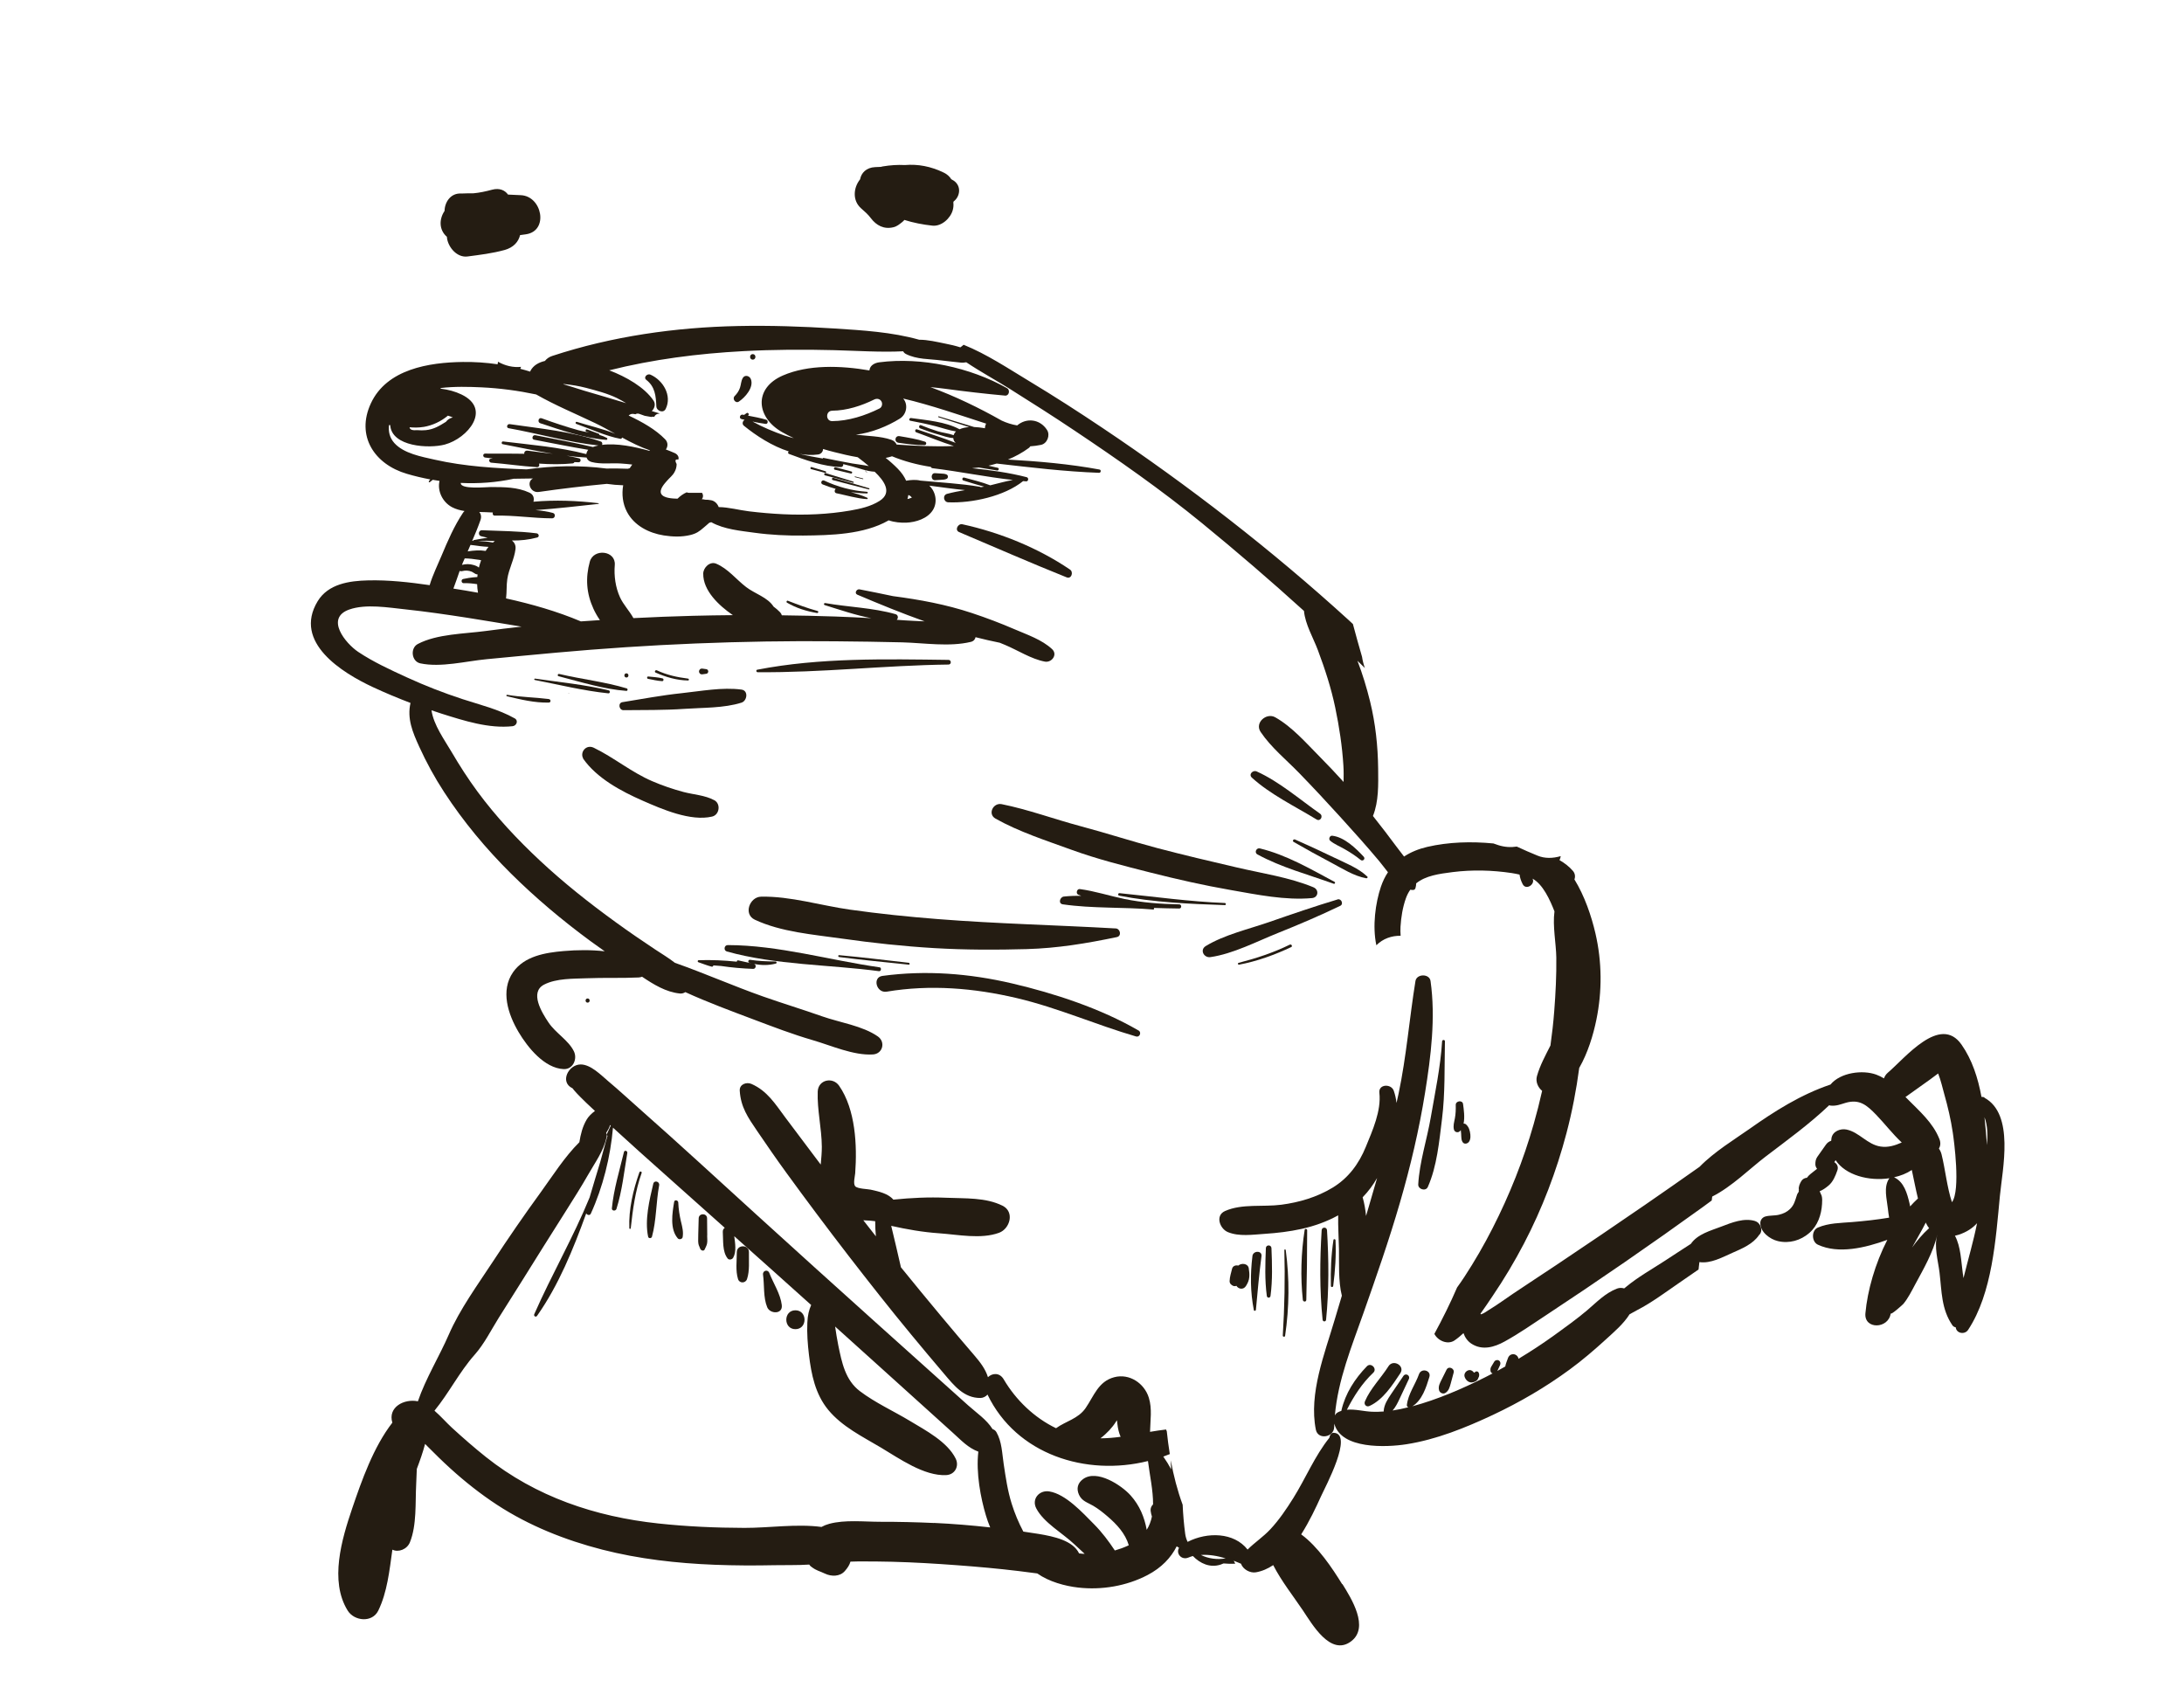 <?xml version="1.0" encoding="UTF-8"?><svg id="Layer_1" xmlns="http://www.w3.org/2000/svg" viewBox="0 0 559.03 432"><defs><style>.cls-1{fill:#241c12;}</style></defs><path class="cls-1" d="M336.21,227.09c-6.2-2.56-13.08-3.55-19.59-5.07-6.83-1.59-13.66-3.19-20.44-4.98-6.55-1.73-13-3.84-19.55-5.58-6.74-1.79-13.42-4.28-20.24-5.65-2.16-.43-3.67,2.53-1.56,3.71,6.03,3.38,12.91,5.59,19.39,7.95,6.58,2.4,13.44,4.12,20.23,5.84,6.8,1.72,13.67,3.28,20.58,4.48,6.77,1.18,13.93,2.68,20.81,2.06,1.63-.15,1.84-2.15.37-2.75Z"/><path class="cls-1" d="M285.56,237.62c-15.18-.86-30.42-1.2-45.6-2.4-7.49-.59-14.96-1.36-22.4-2.41-7.44-1.05-15.26-3.48-22.76-3.32-2.92.07-4.58,4.49-1.6,5.89,6.75,3.17,14.97,3.79,22.31,4.84,7.86,1.12,15.78,1.97,23.71,2.44,7.85.46,15.68.47,23.54.25,7.94-.22,15.35-1.46,23.1-3.07,1.31-.27.92-2.16-.3-2.23Z"/><path class="cls-1" d="M150.41,255.54c-.69,0-.69,1.07,0,1.07s.69-1.07,0-1.07Z"/><path class="cls-1" d="M189.8,176.49c-4.93-.66-10.39.4-15.34.92-5.12.54-10.08,1.48-15.15,2.3-1.18.19-.88,2.06.28,2.05,5.23-.06,10.39.03,15.62-.34,4.7-.33,10.09-.16,14.59-1.59,1.46-.46,1.82-3.09,0-3.34Z"/><path class="cls-1" d="M182.83,204.8c-2.39-1.29-5.24-1.41-7.86-2.1-2.73-.73-5.41-1.64-8.01-2.76-5.35-2.3-9.79-6.05-14.96-8.56-2-.97-3.62,1.18-2.72,2.74-.01,0-.02,0-.04.01,3.5,5.03,9.74,8.37,15.23,10.78,4.99,2.19,12.31,5.38,17.81,4.08,1.9-.45,2.27-3.27.55-4.2Z"/><path class="cls-1" d="M209.26,156.37c-2.59-.7-5.11-1.66-7.61-2.62-.29-.11-.46.34-.21.49,2.4,1.4,4.94,2.18,7.68,2.65.33.06.48-.43.14-.52Z"/><path class="cls-1" d="M242.79,168.89c-16.18-.21-33.01-.59-48.96,2.51-.37.07-.27.64.09.64,16.28.15,32.58-1.76,48.87-1.96.77,0,.77-1.18,0-1.19Z"/><path class="cls-1" d="M221.44,120.41s-.09.02-.05.05l.51.51s.09-.02.05-.05c-.17-.17-.34-.34-.51-.51Z"/><path class="cls-1" d="M211.32,120.62c-1.18-.36-2.37-.71-3.55-1.07-.33-.1-.48.43-.14.52,1.19.32,2.39.64,3.58.95.26.07.37-.33.11-.4Z"/><path class="cls-1" d="M220.91,122.46c-.68-.17-1.36-.34-2.03-.52-.11-.03-.16.14-.05.17.68.17,1.36.34,2.03.52.11.03.16-.14.05-.17Z"/><path class="cls-1" d="M218.42,123.27c-2.36-.73-4.72-1.46-7.08-2.19-.37-.11-.53.48-.16.58,2.39.64,4.77,1.27,7.16,1.91.19.05.26-.23.08-.29Z"/><path class="cls-1" d="M222.45,124.96c-3.04-.92-6.08-1.8-9.13-2.67-.37-.11-.53.48-.16.58,3.07.81,6.13,1.61,9.21,2.38.19.05.26-.23.08-.29Z"/><path class="cls-1" d="M217.76,125.95c1.37.2,2.75.32,4.16.34.27,0,.27-.4,0-.42-3.83-.28-7.45-1.22-10.92-2.86-.7-.33-1.14.69-.41.98,1.1.44,2.21.82,3.33,1.13-.37.28-.4,1,.18,1.12,2.55.52,5.23,1.35,7.83,1.5.17,0,.25-.26.09-.33-1.33-.62-2.79-1.06-4.25-1.46Z"/><path class="cls-1" d="M217.92,120.67l-4.05-1.08c-.41-.11-.58.54-.17.63,1.36.32,2.72.65,4.09.97.34.08.48-.43.14-.52Z"/><path class="cls-1" d="M137.94,107.17s-.05.08,0,.08.05-.08,0-.08Z"/><path class="cls-1" d="M155.33,112.08c-.6-.33-1.25-.58-1.92-.78.03-.1,0-.23-.13-.28-1.01-.37-2.02-.75-3.02-1.12-.36-.13-.53.46-.16.58.26.08.53.16.79.24-.98-.19-1.96-.36-2.87-.62-3.17-.88-6.29-1.92-9.38-3.05-.79-.29-1.15,1-.35,1.27,5.39,1.78,11.25,3.84,16.91,4.26.27.02.36-.38.14-.5Z"/><path class="cls-1" d="M236.17,104.6c-.08,0-.08.12,0,.12s.08-.12,0-.12Z"/><path class="cls-1" d="M236.77,113.04c-2.06-.69-4.36-1.04-6.51-1.41-1.23-.21-1.48,1.53-.23,1.7,2.15.29,4.45.64,6.62.59.51-.01.59-.72.12-.88Z"/><path class="cls-1" d="M140.49,178.91c-3.55-.45-7.1-.47-10.66-1.08-.22-.04-.32.29-.1.35,3.43.83,7.2,1.74,10.75,1.63.59-.02.56-.82,0-.89Z"/><path class="cls-1" d="M145.58,177.38c-.08,0-.08.12,0,.12s.08-.12,0-.12Z"/><path class="cls-1" d="M155.83,176.69c-6.16-1.48-12.59-2.09-18.86-3.01-.22-.03-.32.3-.1.35,6.24,1.21,12.52,2.77,18.85,3.42.44.05.52-.66.1-.76Z"/><path class="cls-1" d="M160.41,176.18c-5.58-1.68-11.59-2.35-17.28-3.69-.37-.09-.53.48-.16.58,5.61,1.44,11.56,3.33,17.35,3.75.38.03.43-.54.09-.64Z"/><path class="cls-1" d="M160.34,172.33c-.69,0-.69,1.07,0,1.07s.69-1.07,0-1.07Z"/><path class="cls-1" d="M169.58,173.62c-1.19-.3-2.44-.35-3.65-.48-.33-.04-.41.52-.08.59,1.2.23,2.42.54,3.64.6.4.02.48-.61.1-.7Z"/><path class="cls-1" d="M176.11,173.68c-2.81-.36-5.4-.92-7.98-2.12-.38-.18-.71.4-.33.57,2.6,1.16,5.44,1.99,8.31,2.03.32,0,.29-.44,0-.48Z"/><path class="cls-1" d="M180.85,171.27c-.33-.05-.65-.1-.98-.14-.26-.04-.53-.02-.73.19-.13.15-.22.33-.22.53,0,.19.08.39.22.53.21.21.45.23.73.19.33-.05.65-.1.98-.14.25-.04.44-.34.44-.58s-.18-.54-.44-.58Z"/><path class="cls-1" d="M341.85,317.41c-.01-.29-.48-.39-.53-.07-.59,3.94-.75,7.79-.66,11.77,0,.39.55.37.6,0,.5-3.92.77-7.75.59-11.7Z"/><path class="cls-1" d="M339.67,314.86c-.05-.88-1.32-.88-1.37,0-.47,7.59-.54,15.33.24,22.9.06.57.84.58.89,0,.77-7.57.7-15.31.24-22.9Z"/><path class="cls-1" d="M333.95,314.77c-.92,5.89-1.1,11.98-.47,17.91.06.56.88.59.89,0,.15-5.93.22-11.89.22-17.82,0-.36-.59-.46-.64-.09Z"/><path class="cls-1" d="M329.11,319.94c-.03-.22-.36-.24-.36,0,.2,7.27.05,14.62-.4,21.88-.02.33.54.41.59.08,1.09-7.39,1.14-14.55.17-21.96Z"/><path class="cls-1" d="M325.45,319.44c-.04-.92-1.4-.92-1.43,0-.16,4.1-.3,8.13.24,12.22.08.61.87.61.95,0,.54-4.08.4-8.12.24-12.22Z"/><path class="cls-1" d="M320.58,321.49c-.57,4.69-.54,9.16.36,13.8.06.32.5.21.53-.07.43-4.58.82-9.17,1.43-13.73.2-1.47-2.15-1.48-2.33,0Z"/><path class="cls-1" d="M319.65,324.62c-.22-1.29-1.87-1.43-2.7-.71-.62-.17-1.4.07-1.58.81-.25,1.03-.6,2.07-.63,3.14-.02.63.43,1.04.96,1.26.09.04.25.05.35.05.15,0,.3-.03.43-.08.51.84,1.78,1.1,2.45.03.44-.7.77-1.41.84-2.25.07-.76,0-1.49-.13-2.24Z"/><path class="cls-1" d="M159.71,294.85c-1.14,4.74-2.62,9.53-3.09,14.4-.07.69.98.77,1.17.16,1.46-4.61,1.97-9.56,2.78-14.32.1-.56-.73-.81-.86-.24Z"/><path class="cls-1" d="M163.66,300.04c-1.58,4.51-2.78,9.49-2.57,14.31.01.23.33.23.36,0,.54-4.88,1.14-9.5,2.79-14.15.13-.36-.45-.52-.58-.16Z"/><path class="cls-1" d="M167.22,302.95c-.99,4.19-2.23,9.28-1.32,13.57.11.5.85.46.98,0,1.15-4.19,1.04-8.86,1.84-13.16.18-.97-1.26-1.39-1.5-.41Z"/><path class="cls-1" d="M174.33,312.76c-.39-1.66-.65-3.31-.72-5.02-.03-.57-.95-.77-1.05-.14-.48,2.88-1.15,6.95.93,9.34.35.4,1.16.21,1.25-.33.22-1.34-.09-2.54-.4-3.85Z"/><path class="cls-1" d="M181.03,316.21c0-1.47-.03-2.93-.04-4.4-.01-1.38-2.11-1.38-2.15,0-.04,1.37-.07,2.74-.11,4.11-.01.59-.03,1.17-.02,1.76.03.88.18,1.08.53,1.93.17.43.91.71,1.14.15.22-.51.49-.95.6-1.49.13-.63.04-1.41.03-2.05Z"/><path class="cls-1" d="M191.7,320.47c.05-1.99-3.09-2-3.1,0,0,2.23-.36,4.74.31,6.89.36,1.16,1.93,1.11,2.3,0,.72-2.12.44-4.66.49-6.89Z"/><path class="cls-1" d="M200.12,334.07c-.34-2.92-2.14-5.56-3.2-8.27-.39-1.02-1.76-.62-1.61.44.37,2.64.03,5.84,1.07,8.33.73,1.76,4,1.84,3.73-.51Z"/><path class="cls-1" d="M203.6,335.35c-3.11,0-3.11,4.83,0,4.83s3.11-4.83,0-4.83Z"/><path class="cls-1" d="M355.4,349.68c-1.89,2.98-4.65,5.72-6.02,8.97-.34.81.36,1.56,1.18,1.18,3.45-1.57,5.86-5.33,7.88-8.38,1.25-1.89-1.82-3.69-3.04-1.78Z"/><path class="cls-1" d="M370.28,350.53l-1.29,2.59c-.43.87-.91,1.72-.63,2.71.18.66,1.02,1.05,1.62.66.86-.55,1.09-1.44,1.35-2.38l.76-2.82c.28-1.05-1.29-1.78-1.8-.76Z"/><path class="cls-1" d="M377.4,351.48s0,0,0,.01h0s0,0,0,0c0,0,0,0,0-.01Z"/><polygon class="cls-1" points="377.4 351.46 377.39 351.47 377.39 351.47 377.4 351.46 377.4 351.46"/><path class="cls-1" d="M378.46,351.26c-.22-.39-.85-.35-1.01.06,0,0,0,0,0,0,0,0,0,0,0,0,0,0,0,0,0,0h0s-.03,0-.04,0c0,0-.01,0-.02-.02-.02,0-.03,0-.04,0,.01,0,.03,0,.04,0,0,0-.01,0-.02-.01,0,0-.06-.02-.12-.04-.33-.44-.84-.72-1.42-.54-.67.22-1.16.93-.94,1.65.24.77.95,1.5,1.82,1.45.35-.02.69-.12.99-.29.38-.21.59-.48.7-.85.27-.43.31-.97.06-1.42Z"/><path class="cls-1" d="M377.34,351.27s.02.01.03.02c0,0,0,0-.03-.02Z"/><path class="cls-1" d="M377.45,351.32s0,0,0,0c-.01,0-.04-.01-.06-.02,0,0,0,0,0,0,.03,0,.05.01.06.02Z"/><path class="cls-1" d="M369.13,266.51c-.4,6.53-1.8,13.09-2.91,19.52-.97,5.62-2.89,11.42-3.2,17.1-.07,1.25,1.91,1.86,2.45.66,2.35-5.27,2.92-11.68,3.63-17.37.83-6.65.61-13.24.75-19.91.01-.46-.69-.46-.72,0Z"/><path class="cls-1" d="M376.36,290.37c-.11-.99-.34-1.9-1.1-2.59-.17-.16-.4-.22-.63-.22.34-1.64.05-3.63-.14-5.01-.15-1.07-1.91-.81-1.87.25.03,1.15-.01,2.29-.22,3.42-.18.99-.5,1.92-.23,2.91.18.65,1.02.87,1.5.39.09-.09.16-.18.24-.28.06.57.13,1.14.13,1.73,0,.75.29,1.96,1.31,1.7.98-.25,1.1-1.5,1.01-2.32Z"/><path class="cls-1" d="M313.53,231.11c-9.08-.36-17.97-1.61-26.99-2.52-.37-.04-.45.57-.09.64,8.83,1.71,18.1,2.13,27.07,2.42.35.01.34-.52,0-.54Z"/><path class="cls-1" d="M301.83,231.46c-4.73-.1-9.42-.43-14.06-1.39-3.81-.79-7.52-2.01-11.38-2.53-.75-.1-1.08,1.15-.39,1.44.25.11.51.2.77.3-1.5-.03-2.98.02-4.46.18-1.03.11-1.5,1.81-.27,1.99,7.6,1.1,15.49.67,23.15,1.33.23.02.29-.28.14-.41,2.23.08,4.42.12,6.5.15.69.01.69-1.06,0-1.07Z"/><path class="cls-1" d="M341.6,225.7c-6.11-3.27-12.29-6.9-19.11-8.56-.9-.22-1.5,1.06-.64,1.53,6.13,3.35,13.03,5.16,19.55,7.52.29.1.47-.35.21-.49Z"/><path class="cls-1" d="M349.98,224.34c-2.3-2.2-5.59-3.45-8.43-4.83-3.33-1.61-6.67-3.15-10.06-4.65-.41-.18-.77.38-.36.62,3.19,1.84,6.4,3.61,9.66,5.33,2.8,1.48,5.79,3.42,8.93,3.97.25.04.47-.25.26-.45Z"/><path class="cls-1" d="M349.07,219.27c-2.02-2.17-4.97-5.03-8.07-5.38-.63-.07-1,.87-.53,1.27,1.05.89,2.5,1.46,3.7,2.16,1.44.83,2.81,1.7,4.1,2.76.56.46,1.31-.26.8-.8Z"/><path class="cls-1" d="M337.89,208.25c-5.13-3.6-10.49-8.24-16.22-10.81-.97-.44-2.15.75-1.23,1.59,4.73,4.31,11.12,7.38,16.57,10.71.96.59,1.77-.86.87-1.49Z"/><path class="cls-1" d="M232.61,246.41c-5.94-.66-11.87-1.42-17.82-1.95-.31-.03-.3.44,0,.48,5.92.77,11.88,1.31,17.82,1.95.31.03.3-.44,0-.48Z"/><path class="cls-1" d="M225.13,247.57c-12.8-1.82-25.87-5.67-38.85-5.69-.94,0-1.13,1.39-.22,1.64,12.5,3.49,26.14,3.33,38.94,5.04.56.07.7-.92.13-1Z"/><path class="cls-1" d="M198.53,246.08c-2.19-.03-4.34-.09-6.51-.43-.48-.08-.7.6-.21.75.2.06.39.11.59.16-1.15-.26-2.31-.51-3.46-.77-.2-.05-.37.17-.34.34-3.25-.34-6.54-.49-9.76-.38-.3.01-.35.43-.07.52,1.13.38,2.23.84,3.39,1.13.26.06.42-.12.43-.32.87.07,1.67.11,1.97.15,2.72.4,5.49.65,8.23.74.72.02.89-1.09.2-1.28,1.86.39,3.76.41,5.61-.08.29-.08.23-.52-.07-.53Z"/><path class="cls-1" d="M330.14,241.77c-4.23,2.07-8.57,3.49-13.11,4.66-.3.08-.17.52.13.46,4.63-.87,9.1-2.5,13.35-4.5.41-.2.05-.82-.36-.62Z"/><path class="cls-1" d="M342.38,230.2c-5.88,1.77-11.67,3.75-17.47,5.77-5.27,1.83-11.51,3.25-16.28,6.16-1.6.98-.47,3.07,1.19,2.83,5.81-.83,11.94-4.04,17.37-6.21,5.37-2.15,10.66-4.41,15.87-6.92.92-.44.27-1.93-.69-1.64Z"/><path class="cls-1" d="M291.44,263.75c-9.7-5.64-21.52-9.52-32.39-12.06-10.92-2.55-22.06-3.43-33.19-1.92-2.62.36-1.55,4.47,1.11,4.03,11.12-1.86,22.33-.93,33.26,1.64,10.51,2.47,20.27,6.83,30.57,9.83.91.27,1.46-1.05.64-1.53Z"/><path class="cls-1" d="M244.02,46.18c-.17-.11-.35-.21-.53-.32-.41-.66-1.02-1.24-1.87-1.66-3.35-1.64-6.67-2.24-10-1.96-1.84-.1-3.73.03-5.66.35-.17.03-.34.07-.51.12-.49.02-.97.04-1.45.06-2.28.11-3.55,1.5-3.85,3.13-1.71,2.13-2.02,5.42.28,7.44.87.76,1.77,1.54,2.46,2.47,1.42,1.9,3.38,2.93,5.78,2.35.93-.22,1.52-.74,2.26-1.32.21-.16.39-.35.56-.55,2.3.72,4.68,1.19,7.17,1.46,2.32.25,4.63-1.86,5.21-3.97.19-.67.23-1.33.15-1.95.03-.09.05-.18.07-.27,1.62-1.18,2.15-3.96-.07-5.4Z"/><path class="cls-1" d="M133.28,49.95c-1.08-.04-2.16-.1-3.24-.15-.81-1.11-2.17-1.75-4.07-1.25-1.64.44-3.17.77-4.75.92-1.05,0-2.1.01-3.15.06-2.69-.17-4.24,2.17-4.28,4.46-1.38,2.04-1.49,4.8.6,6.62,0,.13.02.26.04.4.35,2.34,2.58,4.98,5.24,4.63,3.21-.42,6.36-.8,9.49-1.66,2.31-.64,3.56-2.12,3.96-3.81.51-.07,1.01-.14,1.52-.21,5.89-.87,4.13-9.8-1.35-10.01Z"/><path class="cls-1" d="M343.57,405.48c-2.6-4.22-6.23-9.65-10.51-12.78,2.12-3.34,3.8-6.92,5.05-9.69,1.07-2.38,8.49-16.11,3.26-16.31-.44-.02-.79.31-.93.7-.04.11-.08.23-.12.34-.03.08-.03.16-.04.23-3.75,4.67-6.07,10.37-9.23,15.43-1.75,2.79-3.62,5.57-5.87,7.98-1.81,1.95-4,3.37-5.84,5.21-3.48-4.45-10.33-4.55-15.35-1.97-.3-.62-.52-1.31-.62-2.06-.33-2.46-.54-4.95-.65-7.44-1.34-3.64-2.33-7.47-3.04-11.37,0,.78.05,1.56.11,2.33-.6-1.13-1.27-2.23-2.01-3.27,0,0-.01-.01-.01-.02.56-.2,1.11-.42,1.66-.64-.31-1.94-.57-3.89-.77-5.83-.06-.15-.13-.31-.19-.46-1.38.16-2.75.37-4.1.6.06-2.94.58-5.89-.31-8.74-1.15-3.71-4.98-6.27-8.86-5.24-4.08,1.08-5.19,4.81-7.33,7.91-1.9,2.74-5.06,3.33-7.56,5.14-5.57-2.69-10.27-7.2-13.39-12.5-1.06-1.8-2.92-1.63-4.04-.56-.61-2.01-1.91-3.75-3.44-5.53-2.83-3.29-5.64-6.6-8.42-9.94-3.5-4.19-6.97-8.41-10.41-12.65-.8-3.54-1.64-7.07-2.49-10.61,4.04.9,8.04,1.61,12.24,1.9,4.86.34,10.71,1.57,15.35-.12,2.81-1.02,4.06-5.36.91-6.93-4.34-2.16-9.57-1.83-14.34-2.04-4.65-.2-9.07.02-13.61.48-1.36-1.59-3.79-2.1-5.79-2.55-.75-.17-3.41-.21-3.98-.88-.56-.66-.07-2.49,0-3.31.52-7.12.1-16.33-4.11-22.4-1.64-2.37-5.37-1.55-5.48,1.48-.17,4.69,1.01,9.38,1.05,14.09.01,1.44-.14,3-.28,4.59-.4-.53-.81-1.06-1.21-1.6-2.6-3.49-5.23-6.95-7.84-10.43-2.61-3.49-4.6-6.8-8.67-8.6-1.27-.56-3.11.06-3.01,1.73.26,4.2,2.09,6.83,4.43,10.27,2.44,3.58,4.9,7.16,7.45,10.66,5.21,7.17,10.53,14.26,15.94,21.28,5.28,6.83,10.62,13.62,16.12,20.27,2.77,3.35,5.56,6.68,8.37,9.98,2.53,2.97,5.05,6.22,9.32,6.18.61,0,1.35-.34,1.79-.87,7.4,15.39,25.27,20.96,41.07,17.01.46,3.66,1.33,7.53,1.31,11.08-.43.43-.7,1-.63,1.63.06.51.18,1.01.33,1.5-.25,1.21-.67,2.35-1.33,3.4-.58-3.24-1.82-6.24-4.11-8.8-2.39-2.67-8.67-6.75-12.18-4.19-1.38,1-1.76,2.43-1.05,4,.76,1.67,2.18,1.97,3.64,2.83,1.31.77,2.52,1.73,3.67,2.72,2.38,2.04,4.53,4.35,5.44,7.38-.1.05-.2.1-.31.15-1.05.48-2.15.87-3.26,1.19-1.57-2.36-3.24-4.61-5.32-6.71-2.9-2.92-7.25-7.73-11.46-8.4-2.53-.41-4.59,1.91-3.33,4.34,1.9,3.66,6.71,6.31,9.71,9.15.88.84,1.78,1.66,2.68,2.48-.18,0-.37-.01-.55-.02-.3-.02-.59-.06-.88-.09-1.57-3.29-6.44-4.33-10.32-4.98-1.31-.22-2.64-.4-3.95-.6-1.21-2.27-2.21-4.67-2.98-7.13-1.05-3.35-1.53-6.71-2.05-10.17-.42-2.78-.45-5.71-1.87-8.17-.22-.38-.58-.63-.98-.77-1.51-2.42-4.13-4.17-6.24-6.06-2.63-2.36-5.25-4.71-7.88-7.07-5.25-4.71-10.51-9.42-15.76-14.14-10.13-9.09-20.22-18.22-30.29-27.37-10.07-9.15-20.07-18.39-30.27-27.39-2.64-2.33-5.24-4.75-7.94-7.01-1.8-1.51-4.47-4.31-7.09-4.28-3.1.05-5.35,4.5-2.11,6.07.02.01.05.02.07.03.13.17.26.33.39.5.97,1.14,2.09,2.2,3.16,3.25.72.7,1.45,1.38,2.19,2.06-.91.65-1.67,1.44-2.11,2.18-1.08,1.82-1.55,3.79-1.88,5.81-3.79,3.76-6.91,8.71-9.87,12.79-4.27,5.86-8.36,11.81-12.34,17.88-3.86,5.89-8.4,12.1-11.21,18.57-2.43,5.59-5.9,11.2-7.91,17.07-3.53-.72-7.75,1.5-6.54,5.47-4.84,6.25-7.83,14.76-10.29,21.98-2.65,7.82-5.85,18.53-1.14,26.12,1.68,2.7,6.27,3.18,7.83,0,2.29-4.71,2.85-10.2,3.61-15.6,1.53.77,3.74-.06,4.48-1.87,1.79-4.41,1.36-10.15,1.61-14.87.07-1.31.11-2.61.16-3.92.8-2.12,1.55-4.24,2.12-6.4.23.24.46.48.7.71,1.87,1.88,3.76,3.74,5.73,5.53,3.73,3.39,7.74,6.57,11.96,9.33,8.21,5.37,17.5,9.06,26.98,11.49,9.39,2.4,19.06,3.49,28.73,3.87,5.12.2,10.24.22,15.37.11,2.85-.06,5.89.04,8.86-.16.16.26.38.49.65.65,1.3.95,1.87.95,3.39,1.67,1.59.76,3.78.81,5.06-.65.7-.8,1.2-1.53,1.45-2.42.61-.02,1.23-.05,1.83-.05,2.95-.02,5.9.01,8.84.08,5.57.14,11.13.48,16.68.89,5.22.39,10.43.85,15.64,1.48,1.61.19,3.22.4,4.83.62,3.01,2.13,7.12,3.23,10.45,3.61,6.01.69,12.4-.38,17.78-3.2,3.57-1.87,5.99-4.43,7.46-7.35.2.14.4.26.6.39-.87,1.39.59,3.25,2.41,2.48.37-.16.75-.28,1.13-.39,1.85,1.92,4.4,3.09,7.12,2.19.24-.08.49-.18.72-.29,1,.09,2.01.12,3.01.07-.14-.25-.26-.51-.39-.76.64.24,1.26.5,1.86.76.48,1.42,2.3,2.46,3.81,2.2,1.57-.27,3.05-.92,4.43-1.84,2.09,4.09,5.22,8.05,7.62,11.62,2.3,3.42,7.04,11.77,12.26,7.93,4.86-3.57.07-11.09-2.18-14.73ZM220.98,312.31c.59.03,1.17.05,1.76.1.43.03.86.09,1.28.14,0,.01,0,.02,0,.03,0,1.29.06,2.57.18,3.84-1.08-1.37-2.14-2.74-3.22-4.11ZM281.68,368.11c1.65-1.25,3.06-2.78,3.97-4.25.07-.12.16-.25.25-.37.06.49.11.87.12.99.12,1.14.39,2.25.82,3.25-1.71.23-3.42.38-5.15.39ZM239.11,389.79c-4.58-.21-9.16-.32-13.75-.31-4.17,0-9.08-.57-13.1.52-.73.2-1.39.47-1.99.8-6.38-.85-13.45.26-19.72.24-7.37-.02-14.72-.34-22.04-1.13-16.14-1.73-31.32-6.82-44.13-17.01-3-2.39-5.89-4.92-8.72-7.51-1.43-1.32-2.86-2.97-4.45-4.34,3.71-4.54,6.4-9.94,10.27-14.31,2.46-2.77,4.18-6.25,6.13-9.38,1.92-3.07,3.87-6.11,5.78-9.18,3.81-6.14,7.68-12.25,11.53-18.35,1.93-3.06,3.86-6.09,5.65-9.23,1.81-3.18,3.86-5.89,4.69-9.5.09-.4.05-.8-.1-1.15.01-.02.02-.04.03-.06.31-.51.62-.97.82-1.53.01-.03.07-.22.15-.43.06.05.11.1.17.16-.33.71-.66,1.41-.98,2.12-.1.22,0,.4.16.48-.69,2.2-1.21,4.46-1.86,6.68-.89,3.03-1.87,6.05-2.73,9.1-4.19,10.25-9.72,19.76-14.17,29.88-.21.49.41.87.72.42,5.51-7.82,9.29-17.12,12.58-26.22.24.44.93.62,1.18.06,3.09-6.76,5.03-14.56,5.67-22,4.4,4.04,8.86,8.02,13.32,11.99,5.1,4.55,10.19,9.09,15.29,13.64-.32.22-.54.58-.5,1.11.15,2.16-.16,4.96,1.24,6.74.36.46,1.15.27,1.41-.18.88-1.54.52-3.68.28-5.52,3.13,2.79,6.26,5.58,9.38,8.37,3.45,3.07,6.88,6.16,10.31,9.24-.57,1.29-.89,2.58-.98,4.51-.13,2.72.09,5.52.41,8.22.61,5.06,1.62,10.07,4.94,14.11,3.55,4.3,8.78,6.85,13.49,9.65,4.68,2.79,11.05,7.33,16.71,7.04,2.21-.11,3.38-2.27,2.42-4.22-2.12-4.3-7.69-7.22-11.67-9.62-4.23-2.55-8.91-4.66-12.86-7.65-3.75-2.85-4.61-7.35-5.52-11.72-.33-1.6-.57-3.21-.81-4.81,3.51,3.16,7.03,6.33,10.54,9.5,4.3,3.88,8.61,7.77,12.91,11.65,2.24,2.03,4.49,4.05,6.73,6.08,2.12,1.91,3.84,3.81,6.48,4.79-.64,5.4.6,11.89,1.95,16.37.28.94.64,1.96,1.08,3.02-4.78-.53-9.58-.93-14.38-1.15ZM307.39,397.97c2.08-.15,4.25.24,6.34.87-2.14.38-4.44.08-6.34-.87Z"/><path class="cls-1" d="M242.33,121.46c-.46-.23-.94-.23-1.44-.26-.51-.03-1.03-.07-1.54-.1-1.16-.08-1.16,1.87,0,1.8.51-.03,1.03-.07,1.54-.1.51-.03.98-.03,1.44-.26.41-.2.41-.88,0-1.08Z"/><path class="cls-1" d="M449.3,312.52c-2.86-.9-6.03.38-8.71,1.41-2.77,1.06-6.07,1.91-7.79,4.42-2.27,1.45-4.51,2.94-6.76,4.4-3.24,2.1-6.84,4.13-9.81,6.6-.16.13-.33.27-.5.4-.6-.18-1.23-.18-1.84.05-3.07,1.19-5.19,3.48-7.67,5.58-2.62,2.21-5.39,4.2-8.17,6.21-3.03,2.19-6.16,4.25-9.37,6.18-.06-.6-.61-1.1-1.18-1.17-.7-.08-1.28.32-1.51.98-.22.66-.58,1.42-.69,2.15-.68.38-1.36.78-2.05,1.15.08-.12.14-.26.2-.39.17-.37.34-.74.51-1.11.19-.42.12-.93-.31-1.18-.41-.24-.94-.09-1.18.31-.21.35-.41.69-.62,1.04-.12.2-.25.4-.31.62-.06.21-.03.44-.02.65.01.33.25.61.54.69-.62.33-1.25.65-1.88.97-5.95,2.99-12.22,5.7-18.66,7.44,2.5-1.54,3.53-4.83,4.35-7.5.53-1.71-2.06-2.37-2.65-.73-.95,2.67-2.78,5.06-3.11,7.9-.03.3.15.49.39.58-1.33.33-2.68.63-4.04.83.76-.86,1.29-1.94,1.78-2.99l2.37-5.04c.44-.93-.8-1.68-1.39-.81-1.04,1.53-2.08,3.07-3.12,4.6-.89,1.31-1.8,2.71-1.92,4.31,0,.06,0,.12.02.18-.97.07-1.95.11-2.93.07-2.21-.08-4.39-.73-6.51-.52,1.78-3.49,3.88-6.76,6.75-9.47,1.09-1.03-.6-2.72-1.64-1.64-3.09,3.2-5.51,6.93-6.51,11.28-.01.04,0,.08,0,.12-.29.09-.57.2-.85.34-.38.19-.65.49-.83.84.81-9.13,4.25-17.5,7.31-26.19,3.3-9.37,6.58-18.74,9.35-28.29,2.69-9.25,4.9-18.63,6.43-28.14,1.5-9.3,2.73-19.19,1.4-28.57-.27-1.93-3.55-1.89-3.86,0-1.56,9.63-2.31,19.29-4.33,28.87-.17.78-.34,1.56-.52,2.34-.12-1.05-.34-2.09-.7-3.12-.65-1.86-3.94-1.74-3.69.5.52,4.63-1.75,9.65-3.48,13.88-1.78,4.35-4.47,7.99-8.53,10.44-3.99,2.41-8.45,3.73-13.06,4.34-4.71.62-10.05-.32-14.42,1.61-2.62,1.16-1.33,4.56.71,5.4,2.88,1.19,6.35.65,9.42.45,3.16-.21,6.37-.58,9.46-1.27,3.27-.73,6.44-1.86,9.36-3.47-.06,2.88.15,5.81.2,8.63.06,3.62-.2,8.22.74,11.94-.61,2.04-1.23,4.08-1.83,6.12-2.58,8.75-6.67,18.93-4.83,28.16.54,2.7,4.63,1.98,4.69-.63,0-.3.03-.6.04-.9,1.72,6.61,13.38,6.06,18.44,5.27,7.7-1.2,15.15-4.23,22.17-7.52,6.89-3.24,13.51-7.11,19.65-11.62,3.23-2.37,6.24-4.95,9.2-7.65,2.21-2.02,4.54-3.99,6.12-6.48.68-.39,1.36-.77,2.04-1.12,3.58-1.85,6.96-4.37,10.28-6.66,1.78-1.22,3.55-2.45,5.33-3.68.07-.63.15-1.26.22-1.89,2.92.42,5.81-1.22,8.46-2.38,2.44-1.07,5.29-2.26,6.8-4.54,1.15-1,.47-3.11-.96-3.56ZM352.5,301.46c-.74,2.6-1.5,5.19-2.26,7.78-.19.65-.39,1.31-.58,1.96-.16-1.64-.43-3.25-.87-4.77,1.47-1.51,2.69-3.17,3.72-4.97Z"/><path class="cls-1" d="M192.19,97.02c-.34-.86-1.55-1.18-2.07-.27-.45.79-.42,1.61-.7,2.46-.27.83-.76,1.54-1.37,2.15-.7.7.22,2,1.09,1.41,1.63-1.1,3.88-3.64,3.05-5.76Z"/><path class="cls-1" d="M192.68,90.63c-.9,0-.91,1.41,0,1.41s.91-1.41,0-1.41Z"/><path class="cls-1" d="M166.48,95.88c-.8-.35-1.88.7-1.04,1.35,2.24,1.74,2.45,4.13,2.56,6.76.05,1.19,1.81,1.87,2.4.65,1.67-3.4-.68-7.34-3.92-8.76Z"/><path class="cls-1" d="M273.88,145.77c-8.14-5.53-17.94-9.5-27.54-11.59-1.14-.25-2.04,1.49-.84,2,9.16,3.88,18.31,7.89,27.54,11.59,1.21.49,1.81-1.35.84-2Z"/><path class="cls-1" d="M508.01,280.91c-.27-.15-.55-.2-.82-.18-.89-4.82-2.37-9.47-5.1-13.37-5.48-7.84-14.48,3.47-18.87,7.18-.5.43-.81.93-.99,1.46-.62-.37-1.27-.71-1.96-.96-3.5-1.29-9.19-.55-11.72,2.53-7.6,2.57-14.25,6.77-20.8,11.4-3.63,2.56-8.95,5.79-12.71,9.65-4.63,3.26-9.26,6.51-13.93,9.72-7.52,5.16-15.06,10.3-22.65,15.36-3.69,2.46-7.41,4.88-11.1,7.36-2.04,1.37-4.04,2.86-6.15,4.13-.64.39-1.41,1.01-2.17,1.2-.02-.07-.05-.13-.08-.18,1.09-1.5,2.11-3.05,3.13-4.56,2.91-4.29,5.57-8.75,7.98-13.35,4.68-8.95,8.34-18.56,10.91-28.33,1.44-5.48,2.51-11.04,3.25-16.65,2.21-3.85,3.59-8.42,4.39-12.33,1.5-7.3,1.44-14.85-.24-22.11-1.03-4.43-2.76-9.56-5.38-13.81.27-.68.18-1.52-.38-2.17-.93-1.09-2.11-2-3.44-2.77.16-.32.26-.67.32-1.02-2,.59-4.09.65-5.96-.13-1.81-.75-3.57-1.49-5.29-2.31-1.53.24-3.13.14-4.71-.36-.44-.14-.86-.29-1.28-.44-5.62-.54-11.46-.39-16.93.88-2.23.52-4.22,1.34-5.94,2.47-.66-.88-1.3-1.68-1.8-2.35-2.02-2.72-4.06-5.4-6.16-8.03,1.5-3.74,1.37-8.06,1.33-12.07-.06-5.83-.68-11.59-2.07-17.26-.86-3.49-1.92-7-3.23-10.4.64.62,1.27,1.24,1.9,1.86-.33-.94-.58-1.9-.72-2.86-.82-2.79-1.59-5.59-2.34-8.4-.38-.34-.75-.7-1.12-1.04-19.7-17.94-40.84-34.32-62.98-49.15-6.12-4.1-12.31-8.09-18.62-11.89-5.41-3.26-10.99-7-16.93-9.39-.26.24-.54.45-.83.66-1.28-.41-2.62-.72-3.92-.97-2.1-.42-4.4-.99-6.62-.98-6.96-1.97-14.57-2.42-21.72-2.88-8.2-.52-16.41-.8-24.62-.63-16.1.33-32.26,2.62-47.59,7.66-.82.27-1.43.72-1.87,1.28-1.61.38-2.95,1.13-3.68,2.49-.04.08-.07.16-.09.24-.84-.26-1.68-.5-2.54-.72.08-.17.15-.34.21-.5-2.02.22-4.12-.29-5.9-1.31-.04.22-.09.44-.11.65-2.94-.43-5.91-.63-8.91-.59-8.64.11-19.45,1.82-23.52,10.58-3.9,8.38.92,15.62,9.22,18.05,1.97.58,3.96,1.05,5.98,1.43-.12.15-.24.3-.35.44-.14.18.07.4.25.25.16-.13.31-.25.47-.38.09-.07.18-.14.26-.21.58.1,1.16.19,1.74.28-.6,2.48.7,5.39,3.19,6.72.98.52,2.07.81,3.21.99-.14.13-.27.27-.39.44-2.28,3.42-3.93,7.24-5.51,11.02-.99,2.38-2.26,4.92-3.03,7.51-5.22-.75-10.51-1.35-15.77-1.22-4.76.11-10.19.88-12.9,5.34-6.38,10.53,6.33,18.34,14.15,21.98,3.15,1.47,6.37,2.81,9.62,4.05-.92,4,.54,7.48,2.21,11.15,1.85,4.06,3.96,7.93,6.4,11.67,4.9,7.53,10.7,14.48,17.07,20.8,6.33,6.28,13.19,12.04,20.37,17.32,1.21.89,2.44,1.75,3.66,2.62-3.49-.4-7.04-.36-10.53-.06-4.65.4-10.04,1.28-12.92,5.4-3.3,4.73-1.28,10.8,1.4,15.33,2.34,3.95,6.62,9.25,11.52,9.48,2.45.11,3.6-2.63,2.63-4.58-1.41-2.84-4.66-4.63-6.48-7.34-1.73-2.57-4.91-7.76-1.13-9.71,3.16-1.63,7.46-1.48,10.9-1.62,4.43-.18,8.85.01,13.27-.2.34-.02.64-.08.9-.19,2.97,1.99,6.11,3.93,9.66,4.29.53.06,1.01-.08,1.42-.35,5.75,2.63,11.75,4.84,17.5,7.01,4.96,1.87,9.97,3.79,15.06,5.27,4.73,1.37,10.52,3.99,15.46,3.67,2.52-.16,3.28-3.19,1.25-4.61-3.91-2.73-9.77-3.56-14.28-5.15-5.01-1.77-10.1-3.31-15.12-5.08-7.53-2.66-14.97-5.94-22.54-8.61-1.62-1.26-3.42-2.34-5.09-3.44-3.43-2.27-6.82-4.6-10.14-7.01-6.7-4.86-13.2-10-19.26-15.66-5.82-5.43-11.32-11.3-16.05-17.72-2.4-3.25-4.57-6.63-6.61-10.11-1.83-3.12-4.61-6.91-5.16-10.69.86.29,1.71.59,2.58.86,5.76,1.81,12.09,3.87,18.19,3.21.99-.11,1.55-1.43.54-2-4.15-2.34-8.86-3.46-13.37-4.93-4.85-1.59-9.61-3.44-14.25-5.57-4.21-1.93-8.59-3.94-12.45-6.52-3.28-2.2-8.51-8.64-2.29-10.84,4.25-1.5,10.03-.5,14.39-.04,5.27.56,10.54,1.33,15.78,2.14,4.62.71,9.27,1.53,13.93,2.28-3.05.33-6.1.7-9.15,1.11-5.47.74-12.48.74-17.4,3.33-2.01,1.06-1.62,4.48.65,4.96,5.28,1.11,11.63-.56,16.98-1.07,5.93-.56,11.86-1.14,17.79-1.67,11.88-1.07,23.78-1.87,35.69-2.35,11.9-.48,23.85-.68,35.76-.56,5.71.06,11.42.12,17.13.27,5.64.15,12.04,1.21,17.56-.12.73-.18,1.1-.66,1.2-1.2,2.06.53,4.13,1,6.2,1.42.46.19.91.37,1.36.56,3.3,1.38,6.66,3.6,10.18,4.27,1.75.33,3.35-1.79,1.86-3.19-2.59-2.42-6.36-3.69-9.59-5.08-3.59-1.55-7.23-2.93-10.94-4.16-6.7-2.22-13.31-3.42-20.2-4.33-2.87-.61-5.72-1.18-8.56-1.73-.77-.15-1.4,1.01-.57,1.36,5.61,2.38,11.37,4.74,17.23,6.83-1.71-.08-3.39-.14-4.98-.25-.72-.05-1.44-.1-2.16-.15.44-.39.4-1.24-.3-1.44-5.82-1.66-12.05-1.79-17.99-2.84-.34-.06-.48.41-.14.52,3.88,1.2,7.86,2.58,11.92,3.35-3.06-.18-6.12-.32-9.19-.43-4.57-.16-9.14-.25-13.71-.31-.08-.27-.22-.54-.44-.77-.52-.55-1.09-1.02-1.69-1.47-1.47-2.34-4.79-3.29-6.98-4.97-2.58-1.97-4.67-4.73-7.69-6-1.63-.68-3.3,1.01-3.32,2.53-.07,4.41,4.1,8.22,7.43,10.53.06.04.11.08.17.11-3.42.03-6.84.08-10.27.17-5.07.13-10.13.33-15.2.59-.99-1.82-2.58-3.45-3.43-5.32-1.16-2.54-1.57-5.51-1.34-8.27.3-3.72-5.43-4.32-6.39-.86-1.15,4.17-.88,8.1.92,12.04.43.94.99,1.95,1.67,2.92-1.63.11-3.26.21-4.88.33-6.1-2.58-12.59-4.43-19.15-5.88.21-1.64.08-3.39.32-4.95.4-2.67,1.78-5.02,2.1-7.68.12-.99-.29-1.72-.93-2.19,2.17.03,4.34-.19,6.48-.77.64-.17.43-1-.15-1.07-4.63-.59-9.33-.58-14-.79-.88-.04-1.06,1.32-.21,1.53.55.14,1.11.27,1.67.39-1.2.18-2.39.38-3.58.61-.09.02-.12.11-.1.19-.09,0-.17,0-.26-.01.76-1.75,1.49-3.52,2.12-5.32.29-.84.12-1.54-.3-2.06.52.01,1.04.02,1.53.04.63.02,1.28.06,1.93.09-.14.35.02.81.51.8,4.93-.13,9.78.68,14.67.69.79,0,.96-1.17.19-1.38-1.42-.38-2.92-.6-4.45-.72,5.39-.39,10.79-1.01,16.11-1.59.12-.01.11-.17,0-.18-5.43-.65-11.09-.88-16.64-.38.25-.89.02-1.85-1.04-2.33-3.11-1.44-6.45-1.41-9.84-1.43-1.18,0-7.88.7-7.72-1.05,4.55.22,9.11-.11,13.55-1.07,1.65-.04,3.3-.06,4.94-.07-1.77.87-.68,3.76,1.47,3.45,5.76-.83,11.6-1.52,17.43-2.07,1.34.2,2.75.32,4.18.36-.4,2.3-.13,4.71.96,6.79,1.85,3.54,5.63,5.45,9.45,6.05,2.24.35,4.56.43,6.78-.11,1.54-.37,2.32-.93,3.47-1.94.39-.35.7-.57,1.39-1.2.17-.04.34-.09.5-.14.01,0,.02.02.03.02,3.28,1.82,7.44,2.18,11.12,2.69,4.1.56,8.24.75,12.37.71,7.02-.07,15.54-.26,21.81-3.85.03-.02.05-.03.08-.05,1.47.53,3.21.65,4.5.6,2.46-.1,5.48-1.04,6.84-3.27,1.21-1.99.72-4.66-.95-6.21,3.04.4,6.1.85,9.16,1.14-1.54.27-3.08.56-4.59.96-1.23.33-.93,2.12.29,2.17,6.03.26,14.38-1.56,19.16-5.43.25.02.51.05.76.07.62.05.73-.92.15-1.07-4.5-1.16-9.24-1.81-13.98-2.3.57-.06,1.14-.1,1.71-.18,1.56.25,3.12.51,4.68.76.44.07.64-.57.19-.68-.79-.19-1.59-.36-2.38-.54.71-.16,1.41-.35,2.1-.55,8.73,1,17.47,2.05,26.21,2.37.48.02.6-.75.11-.84-7.68-1.42-15.56-2.1-23.43-2.55,1.9-.78,3.69-1.76,5.33-2.96.16-.12.28-.26.38-.43.91-.06,1.82-.18,2.74-.37,1.61-.33,2.42-2.48,1.55-3.82-1.81-2.81-5.27-3.17-7.64-1.16-1.37-.22-2.7-.65-3.96-1.23-5.83-3.3-11.94-6.24-18.25-8.57,1.28.12,2.56.26,3.84.43,5.02.68,10.19,1.28,15.28,1.74,1.03.09,1.34-1.42.51-1.89-9.4-5.34-21.97-8.03-32.73-6.63-1.04.13-2.29.7-2.48,1.89-.01.07-.02.13-.03.19-7.38-1.27-15.64-1.53-22.15,1.29-7.59,3.3-6.84,10.77-.14,14.53.95.54,1.94,1.04,2.94,1.51-.81-.19-1.61-.41-2.4-.68-2.83-.99-5.56-2.13-8.18-3.57,1.11.24,2.23.46,3.36.6.63.08.72-.91.15-1.07-1.53-.45-3.09-.75-4.65-1.04.04-.06.08-.12.13-.18.2-.28-.2-.68-.48-.48-.22.16-.44.31-.66.47-.11-.02-.23-.04-.34-.06-.73-.14-1.05.96-.31,1.13.26.06.52.12.78.18-.5.34-.74,1.06-.17,1.53,3.16,2.57,7.23,5.21,11.5,6.57-.25.09-.29.51.02.63,4.12,1.55,8.86,3.27,13.31,3.37.32,0,.52-.23.57-.49.06-.04.07-.14,0-.18,0-.03,0-.06-.01-.09.73.18,1.46.36,2.18.55,1.93.51,3.89,1.3,5.88,1.4.02.02.04.03.06.05,2.24,2.14,4.63,5.23,1.22,7.41-2.24,1.43-4.95,2.03-7.54,2.48-5.62.97-11.46,1.21-17.15.94-2.91-.14-5.83-.39-8.72-.74-2.58-.31-5.19-1.06-7.78-1.09-.32-.84-.97-1.54-1.89-1.74-.54-.12-1.07-.15-1.6-.15-.26-.08-.55-.12-.84-.12.41-.48.39-1.15.07-1.64h-3.38c-.21,0-.39-.05-.55-.13-.87.37-1.64.93-2.35,1.63-.04,0-.07,0-.11,0-1.11-.03-3.54-.12-4.08-1.27-.53-1.13.91-2.64,1.54-3.36.59-.68,1.42-1.32,1.85-2.13.38-.65.57-1.35.57-2.11-.5-.92-.35-1.29.43-1.13.29-.75-.33-1.43-.96-1.69-.83-.34-1.54-.67-2.22-.9.53-.74.6-1.8-.19-2.61-2.45-2.53-5.87-4.43-9.34-6.08.31-.31.76-.49,1.25-.41.16.03.33.05.49.08.27-.18.62-.23,1.03-.08.44.16.89.32,1.34.48.56.1,1.12.2,1.67.3.14-.04.28-.07.45-.07.12,0,.22.02.33.03.15-.34.44-.63.84-.74.19-.05.38-.08.56-.12-.68-.2-1.36-.4-2.04-.61.72-.67,1.05-1.8.45-2.68-2.29-3.4-6.95-6.08-11.34-7.75,11.22-2.82,22.72-4.29,34.33-4.91,7.73-.41,15.48-.45,23.22-.25,5.83.15,11.81.57,17.69.29.14.28.36.52.7.69,2.8,1.42,6.02,1.25,9.08,1.65,1.62.21,3.24.35,4.86.54.57.07,1.05.02,1.51-.07,3.65,2.45,7.58,4.57,11.27,6.89,5.51,3.46,11,6.94,16.4,10.56,11.15,7.45,22.25,15.21,32.64,23.7,8.92,7.29,17.63,14.78,26.13,22.49.32,3.45,2.39,6.9,3.57,10.06,1.8,4.81,3.38,9.63,4.43,14.67,1.02,4.88,1.78,9.87,2.09,14.85.09,1.37.07,2.78.05,4.19-1.98-2.19-4.01-4.34-6.09-6.44-3.51-3.53-7.02-7.62-11.39-10.1-2.27-1.29-5.35,1.39-3.75,3.75,2.69,3.99,6.59,7.13,9.93,10.58,3.52,3.63,6.98,7.33,10.38,11.08,3.39,3.74,6.78,7.49,10.02,11.37.66.78,1.41,1.82,2.26,2.87-.74,1.1-1.34,2.34-1.81,3.72-1.39,4.11-2.21,10.07-1.16,14.97,1.68-1.71,3.94-2.47,6.21-2.43-.05-.77-.08-1.54-.03-2.31.15-2.46.55-4.96,1.38-7.29.3-.84.68-1.56,1.13-2.19.24.04.47.07.71.07.29,0,.52-.2.6-.46.13-.4.18-.81.19-1.24,2.43-1.97,5.86-2.44,9.35-2.88,5.02-.63,10.13-.5,15.12.25.66.1,1.32.24,1.99.39.1.76.35,1.57.79,2.43.88,1.74,3.33-.02,2.53-1.39,2.68,1.45,4.49,5.48,5.62,8.38-.51,3.77.42,8.22.47,11.82.06,4.53-.18,9.16-.53,13.69-.22,2.94-.56,5.88-.97,8.81-1.29,2.56-2.67,5.06-3.45,7.82-.41,1.43.24,2.9,1.32,3.79-.64,2.86-1.36,5.69-2.16,8.5-2.64,9.25-6.17,18.13-10.54,26.69-2.17,4.25-4.56,8.39-7.17,12.38-.61.93-1.24,1.84-1.89,2.74-1.75,4.06-3.72,8.01-5.82,11.89.89,1.76,3.41,2.86,5.15,1.68.82-.56,1.58-1.2,2.3-1.87.37,1.08,1.07,2.09,2.08,2.73,2.76,1.76,5.81.87,8.45-.59,3.62-1.99,7.09-4.41,10.54-6.69,13.6-8.96,27-18.2,40.2-27.73.76-.55,1.52-1.12,2.27-1.67.05-.34.09-.68.13-1.01,4.98-2.49,9.66-7.18,13.64-10.21,5.59-4.26,11.24-8.34,16.3-13.16.13.04.26.09.41.1,1.46.12,2.4-.3,3.78-.71,3.56-1.04,5.43.57,7.85,3.07,2.12,2.19,4.18,4.89,6.53,7.08-1.71.75-3.46,1.33-5.43,1.03-3.41-.52-5.42-3.66-8.71-4.35-1.53-.32-3.53.44-3.84,2.18-.04.24-.06.47-.08.7-.52.15-1,.5-1.34.98-.52.74-1.04,1.48-1.56,2.21-.23.33-.48.65-.69.98-.38.6-.46,1.16-.46,1.84,0,.41.17.83.44,1.16-.22.16-.43.32-.64.5-.7.58-1.47,1.07-1.96,1.79-.58.04-1.14.35-1.46.89-.33.56-.75,1.45-.6,2.13-.1.43-.08.56.05.44-.27.35-.49.72-.61,1.15-.43,1.31-.66,2.37-1.7,3.38-.81.79-1.71,1.2-2.82,1.47-1.17.29-2.38.13-3.52.46-.74.21-1.27.9-1.27,1.67-.02,2.32,2.47,4.15,4.53,4.63,2.87.67,5.8-.17,8.01-2.09,2.15-1.87,3.09-4.64,3.26-7.41.04-.68.09-1.44-.1-2.11-.03-.09-.32-.75-.51-1.16.79-.3,1.54-.84,2.26-1.44,1.17-.96,1.8-2.53,2.28-3.93.31-.91-.12-1.67-.79-2.08.11-.17.22-.33.34-.5,2.5,3.82,8.48,5.43,13.77,4.62-.04.04-.08.08-.1.12-1.45,2.24-.56,5.17-.3,7.65.08.79.19,1.56.32,2.32-3.14.53-6.32.87-9.48,1.13-3,.25-5.97.22-8.76,1.41-1.7.73-1.62,3.63,0,4.38,5.28,2.46,12.16.8,17.78-1.24-3.12,6.08-5.09,12.99-5.61,18.8-.38,4.21,5.96,4.04,6.48,0-.08.63,3.1-2.23,3.25-2.42,1.22-1.49,2.09-3.26,3-4.95,2.2-4.08,4.58-8.15,5.66-12.67,0,0,0,0,.01,0-.9,2.93.22,6.66.57,9.6.58,4.88.45,9.36,3.31,13.53.19.28.51.45.84.5.16,1.59,2.31,1.95,3.17.65,6.2-9.4,7.08-23.28,8.13-34.24.66-6.95,3.8-21-4-25.19ZM116.05,150.65c.58-1.5,1.08-3.05,1.61-4.54.16.09.35.13.59.07.82-.22,1.67-.2,2.47.13.35.14.63.4.96.56.18.09.37.13.57.15,0,.05-.02.1-.02.14-.02.16-.03.35-.05.52-1.55.08-3.11.38-3.64.51-.6.14-.47,1.1.15,1.07,1.17-.04,2.3.07,3.44.25.02.72.09,1.46.22,2.19-2.11-.38-4.21-.73-6.3-1.06ZM126.64,138.48c-.17.11-.32.26-.47.38-1.23-.26-2.54-.35-3.84-.41,1.44-.09,2.88-.07,4.32.02ZM120.44,139.46c1.51.19,3.09.45,4.61.5-.27.32-.51.68-.74,1.04-1.45-.24-3.05-.13-4.6.12.24-.55.48-1.11.72-1.66ZM122.48,143.25c.23.04.45.08.67.13-.23.62-.42,1.26-.57,1.89-.35-.31-.82-.51-1.38-.67-.96-.29-1.98-.28-2.95-.03.06-.16.12-.32.18-.47.17-.4.35-.79.52-1.19,1.16.02,2.32.16,3.53.35ZM232.75,127.6c-.16.04-.32.08-.47.12.1-.34.17-.68.22-1.02.07.03.15.04.22.07.41.2.47.38.69.59-.34.11-.73.26-.66.24ZM213.01,105.11c3.7-.02,7.48-1.24,10.78-2.87.65-.32,1.44-.18,1.82.48.35.59.17,1.5-.48,1.82-3.72,1.85-7.94,3.21-12.12,3.24-1.72.01-1.71-2.65,0-2.66ZM218.23,118.63c-2.49-.44-4.97-.95-7.45-1.44-.11-.02-.18.07-.18.16-2-.36-3.99-.71-5.97-1.19,1.59.29,3.19.37,4.76.16.83-.11,1.29-.77,1.28-1.41.95.29,1.9.55,2.85.79,1.83.46,3.91.97,6.03,1.32.98.73,1.93,1.49,2.84,2.27-1.37-.3-2.8-.42-4.15-.66ZM219.05,111.25c4.06-.47,8.16-2.19,11.27-4.11,1.78-1.1,2.18-3.64.86-5.14,7.17,1.69,14.21,4.15,21.24,6.42-.2.37-.3.78-.31,1.19-.1-.02-.2-.04-.3-.06-.76-.12-1.61-.23-2.47-.26-3.02-.91-6.04-1.83-9.06-2.74-.15-.04-.21.18-.06.23,2.62.84,5.24,1.69,7.86,2.53-.88.06-1.73.22-2.48.56-.02-.01-.03-.03-.05-.04-3.55-1.9-8.42-2.29-12.36-2.84-.44-.06-.65.61-.19.69,2.21.41,4.41.87,6.58,1.43,1.71.44,3.39,1.05,5.13,1.31-.3.26-.5.6-.61.96-1.3-.48-2.76-.6-4.09-1.01-1.44-.44-2.85-.97-4.25-1.54-.49-.2-.72.61-.22.81,1.5.58,3.03,1.11,4.58,1.54,1.27.36,2.57.87,3.89.94.03.48.25.92.63,1.24-3.24-1.29-6.63-2.32-9.91-3.47-.47-.17-.67.58-.21.75,3.19,1.15,6.38,2.48,9.63,3.51-4.84.21-9.81-.03-14.64-.37-.24-.53-.7-.99-1.36-1.22-2.84-.98-6.08-.93-9.12-1.32ZM226.69,117.19c.51-.09,1-.2,1.48-.36.05-.02.09-.04.14-.06,3.03,1.26,6.43,2.18,9.95,2.72.07.17.21.31.43.34,6.85.83,13.71,2.25,20.58,3.01-1.95.34-3.86.91-5.8,1.37-2.16-.83-4.43-1.37-6.66-1.98-.49-.13-.69.61-.21.75,1.77.53,3.52,1.12,5.31,1.56-.28.06-.56.1-.84.15-.06-.05-.13-.08-.22-.1-5.02-.85-10.2-1.1-15.28-1.59-1.17-.28-2.4-.18-3.63.03-.45-1.02-1.14-2.05-2.11-3.04-1-1.02-2.05-1.96-3.14-2.81ZM108.42,109.27c2.32-.4,4.45-1.41,6.23-2.89.43.13.85.28,1.26.46-.73.15-1.32.52-1.77,1.12-1.69,1.05-3.09,1.92-5.15,2.13-.72.06-1.43.07-2.15,0-1.31.11-1.96-.14-2-.74,1.16.1,2.33.12,3.57-.09ZM166.37,115.29c-.06.03-.12.05-.18.08-3.74-1.03-8.27-2-12.09-1.51.16-.27.07-.72-.29-.85-7.36-2.58-15.65-3.34-23.34-4.46-.67-.1-.97.91-.29,1.04,7.63,1.36,15.29,3.61,23,4.42-.49.1-.96.23-1.42.39-4.87-1.14-9.81-2.03-14.72-3.01-.75-.15-1.07,1.01-.32,1.15,4.61.87,9.21,1.83,13.85,2.58-.27.32-.43.7-.49,1.1-6.89-1.8-14.25-2.38-21.31-3.24-.4-.05-.49.63-.1.7,4.24.81,8.55,1.75,12.88,2.46-2.18-.27-4.37-.5-6.5-.8-.61-.09-.92.38-.86.8-3.4-.07-6.79-.01-10.01-.05-.67,0-.63.94,0,1.01.65.07,1.3.15,1.96.24-.18.02-.38.04-.56.07-.6.09-.39.95.13,1,3.9.32,7.82.91,11.71,1.15.55.03.73-.5.56-.91,2.93.2,5.82.23,8.59-.05.22-.02.39-.16.49-.33.35.02.71.04,1.06.04.57,0,.69-.85.13-1-1.06-.27-2.13-.49-3.22-.68,1.7.22,3.41.39,5.11.47.17.51.57.95,1.27,1.14,2.39.63,4.97.23,7.44.38,1,.06,1.99.16,2.98.27-.23.3-.45.62-.65.95-.17.04-.35.09-.52.13-1.84-.07-3.66-.1-5.46-.06-6.8-.88-13.62-.73-20.4.22-7.83-.28-15.85-.74-23.5-2.48-3.36-.76-7.95-1.57-10.37-4.27-1.2-1.34-1.56-2.97-1.36-4.58.1,0,.21,0,.31,0,.36,5.55,9.96,6.06,13.99,4.97,5.89-1.59,12.06-9.08,4.23-12.82-1.58-.76-3.37-1.24-5.24-1.47,0,0,0-.01-.01-.02-.05-.05-.09-.09-.14-.14,3.59-.45,7.32-.33,10.5-.19,4.73.22,9.4.85,14.02,1.82,4.88,2.78,10.03,4.91,15.11,7.34,1.68.8,3.39,1.76,5.12,2.72-3.13-1.27-6.64-2.04-9.8-3.04-.33-.1-.47.4-.14.52,3.65,1.28,7.49,3.11,11.28,3.82.22.04.41-.15.42-.34,2.34,1.28,4.73,2.48,7.14,3.29ZM158.01,101.93c.78.38,1.53.81,2.27,1.26-3.57-1.09-7.14-2.15-10.72-3.19-1.7-.5-3.54-1.14-5.4-1.68.04-.01.08-.03.13-.04,1.93.2,3.83.49,5.74.99,2.77.74,5.39,1.4,8,2.66ZM489.36,299.45c.51,2.35.98,4.85,1.57,7.28-.69.63-1.35,1.31-2,2.03-.05-.25-.09-.5-.15-.75-.61-2.58-1.41-5.53-3.97-6.7,1.66-.37,3.23-.98,4.55-1.87ZM493.7,314.41c-1.61,1.45-3,3.12-4.27,4.87,1.16-2.16,2.43-4.23,3.51-6.39.04.09.07.18.11.27.21.45.47.84.74,1.19-.03.02-.07.03-.1.06ZM499.63,307.68c-1.28-3.87-1.72-8.51-2.66-12.25-.15-.58-.38-1.05-.67-1.46.39-.67.5-1.51.12-2.46-1.67-4.2-5.08-7.11-8.22-10.29-.15-.16-.31-.32-.47-.48.07-.04.13-.07.2-.11,2.02-1.44,4.06-2.87,6.07-4.33.7-.52,1.4-1.04,2.1-1.56.71,1.79,1.17,3.88,1.57,5.29.91,3.21,1.68,6.48,2.17,9.78.28,1.84,2.07,14.85-.21,17.88ZM502.59,327.11c-.06-.43-.13-.86-.19-1.3-.4-2.81-.49-6.8-2-9.54.32-.07.64-.16.96-.26,2.04-.67,3.56-1.69,4.7-2.95-.92,4.65-2.32,9.34-3.47,14.05ZM508.59,293.07c-.17-2.32-.36-4.72-.63-7.14.85,2.18.82,4.71.63,7.14Z"/></svg>